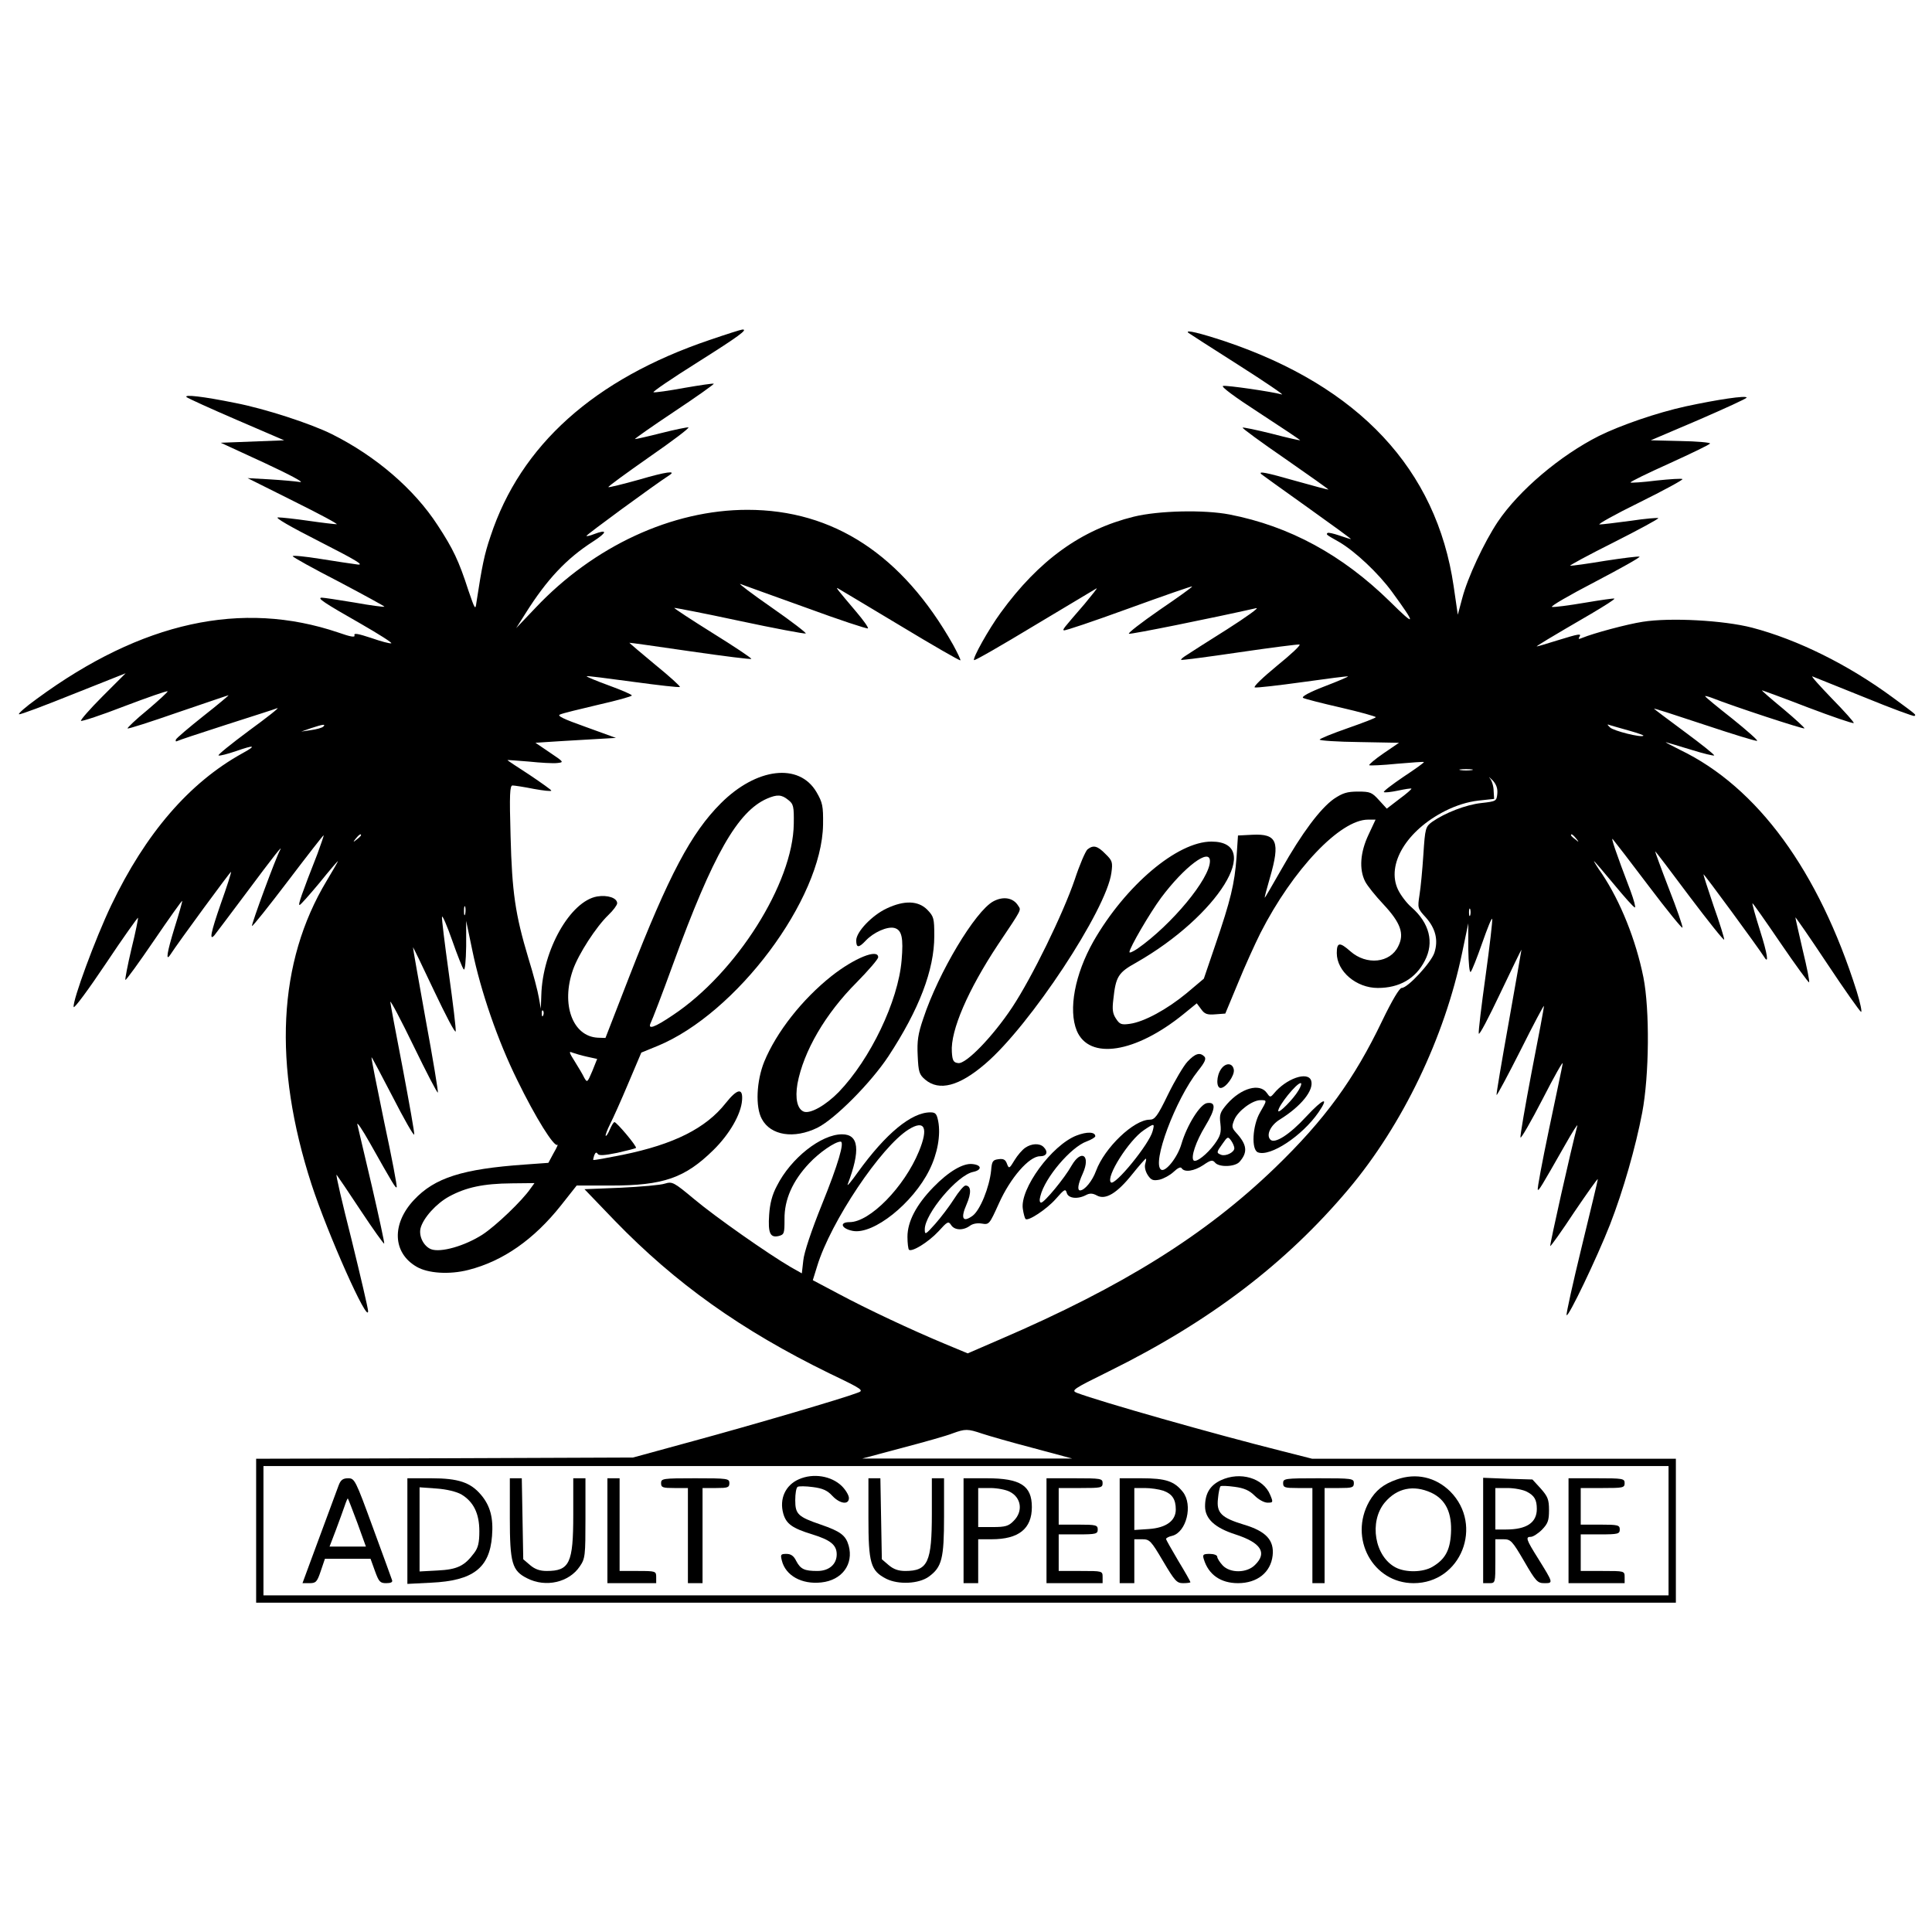 <?xml version="1.0" encoding="UTF-8" standalone="yes"?>
<svg version="1.0" xmlns="http://www.w3.org/2000/svg" width="100mm" height="100mm" viewBox="0 0 792 612" preserveAspectRatio="xMidYMid meet">
  <g transform="translate(0,612) scale(0.1,-0.1)" fill="#000000" stroke="none">
    <path d="M2908 5626 c-472 -160 -774 -431 -897 -804 -26 -76 -35 -123 -58
-272 -4 -32 -6 -29 -33 50 -39 121 -63 171 -126 267 -96 148 -253 283 -433
373 -88 44 -277 105 -396 128 -133 27 -213 36 -200 24 6 -5 98 -47 205 -93
l195 -84 -130 -5 -130 -5 180 -83 c103 -48 165 -81 145 -78 -19 3 -75 8 -125
11 l-90 5 190 -95 c105 -52 183 -94 175 -94 -8 0 -60 6 -115 14 -55 8 -111 14
-125 14 -16 0 48 -37 170 -99 149 -76 186 -98 155 -94 -22 3 -91 13 -152 23
-62 10 -113 15 -113 11 0 -4 85 -51 190 -105 104 -55 188 -101 186 -102 -2 -2
-57 5 -123 17 -66 11 -126 20 -134 20 -21 -1 9 -21 160 -107 73 -42 130 -78
125 -80 -6 -2 -43 8 -83 22 -52 17 -71 21 -68 11 4 -10 -15 -7 -66 11 -396
134 -806 44 -1235 -271 -46 -33 -79 -62 -74 -64 6 -2 106 36 223 83 l214 85
-95 -95 c-52 -52 -91 -97 -88 -100 3 -3 83 23 178 60 95 36 175 64 177 61 2
-2 -35 -36 -82 -76 -48 -39 -84 -74 -82 -76 2 -3 95 27 207 66 112 38 205 70
207 70 2 0 -44 -39 -104 -86 -59 -47 -110 -90 -112 -96 -2 -6 0 -9 5 -6 5 3
95 33 201 67 106 34 200 64 210 68 10 3 -42 -38 -116 -92 -74 -55 -130 -100
-125 -102 6 -2 36 6 69 17 80 28 89 25 27 -9 -216 -120 -395 -327 -536 -622
-65 -136 -159 -391 -154 -417 2 -8 61 72 132 178 70 105 130 189 132 188 1 -2
-10 -59 -27 -127 -16 -68 -27 -126 -25 -128 2 -3 55 70 117 161 62 91 114 164
116 163 1 -2 -13 -52 -32 -112 -30 -98 -37 -139 -17 -109 35 54 247 342 249
340 2 -2 -17 -61 -42 -131 -41 -118 -48 -154 -26 -129 4 5 63 83 131 174 114
153 152 201 138 175 -17 -30 -119 -307 -115 -311 2 -3 69 81 148 185 79 104
145 189 146 187 1 -1 -11 -36 -26 -77 -64 -163 -80 -209 -73 -209 4 0 40 41
81 90 40 50 75 90 76 90 2 0 -19 -36 -46 -81 -200 -333 -221 -753 -62 -1244
67 -205 232 -575 232 -520 0 11 -31 143 -68 294 -38 150 -66 269 -61 265 4 -5
49 -71 99 -147 51 -77 94 -137 96 -135 2 1 -21 107 -50 233 -30 127 -57 241
-60 255 -3 14 20 -20 51 -75 94 -167 106 -187 110 -182 3 2 -20 123 -51 267
-30 145 -54 265 -52 266 1 1 40 -72 87 -163 46 -90 86 -160 88 -154 2 5 -20
127 -47 271 -28 144 -51 267 -51 273 1 7 44 -75 96 -182 52 -107 96 -192 99
-190 2 3 -20 137 -50 299 -29 162 -53 296 -52 297 1 0 40 -80 87 -180 47 -99
86 -174 88 -165 2 8 -11 115 -28 237 -17 123 -30 227 -28 233 2 6 21 -38 42
-98 21 -60 42 -113 47 -118 5 -6 9 34 10 95 l0 104 25 -120 c35 -170 105 -372
184 -532 76 -156 152 -277 165 -266 4 4 -2 -11 -15 -33 l-22 -41 -97 -7 c-255
-18 -369 -54 -454 -145 -92 -98 -88 -217 11 -274 46 -27 134 -33 212 -13 142
36 269 125 380 265 l64 81 141 0 c215 0 303 31 420 146 65 64 113 146 117 204
4 52 -20 47 -67 -12 -81 -103 -212 -169 -422 -212 -65 -13 -119 -23 -121 -21
-1 1 1 10 4 19 5 12 9 14 14 6 5 -8 26 -7 80 4 40 9 75 18 77 20 6 5 -79 106
-88 106 -4 0 -12 -14 -19 -30 -7 -17 -15 -29 -17 -26 -2 2 6 24 18 48 12 23
46 99 75 168 l53 125 66 27 c324 133 675 602 679 908 1 76 -2 90 -27 133 -71
121 -246 100 -392 -46 -122 -122 -213 -294 -374 -707 l-99 -255 -31 1 c-104 5
-152 137 -102 279 23 65 95 176 145 224 20 19 36 41 36 48 0 22 -39 35 -82 28
-110 -19 -224 -220 -229 -405 l-2 -55 -8 45 c-4 25 -23 98 -43 162 -54 180
-67 270 -73 501 -5 171 -3 207 8 207 8 0 47 -6 87 -14 39 -7 72 -11 72 -7 0 3
-41 32 -90 65 -50 32 -90 59 -90 60 0 1 39 -2 88 -6 48 -5 100 -8 116 -6 29 3
28 4 -30 43 l-59 40 45 3 c25 2 99 6 165 10 l120 7 -124 45 c-93 33 -119 46
-105 51 10 5 81 22 157 40 75 17 137 34 137 38 0 4 -42 22 -94 41 -52 19 -93
36 -91 38 1 2 87 -9 190 -23 103 -14 190 -24 192 -21 3 2 -43 44 -101 91 -58
48 -106 89 -106 90 0 1 113 -15 250 -35 138 -20 250 -34 250 -31 0 4 -72 52
-159 106 -88 55 -158 101 -157 103 2 1 122 -22 266 -53 145 -31 268 -54 273
-52 5 1 -57 49 -139 106 -82 57 -140 101 -129 97 11 -4 132 -48 269 -97 136
-50 251 -88 254 -85 3 3 -19 34 -48 68 -77 91 -86 102 -75 96 6 -3 120 -72
254 -152 134 -81 245 -145 248 -143 2 2 -12 31 -30 64 -208 368 -490 553 -843
553 -309 0 -630 -149 -869 -402 l-79 -83 38 60 c88 140 168 225 277 295 59 38
61 52 3 30 -15 -6 -28 -9 -30 -7 -3 3 274 206 340 249 31 20 -14 14 -123 -18
-68 -19 -125 -33 -127 -31 -3 2 73 57 167 123 94 65 167 120 161 122 -5 1 -55
-9 -110 -23 -55 -14 -104 -25 -109 -25 -4 0 67 50 160 112 92 61 165 113 163
115 -2 2 -56 -6 -120 -17 -65 -12 -122 -20 -127 -18 -5 2 76 57 181 123 168
106 209 136 183 134 -5 0 -65 -19 -135 -43z m-1583 -1585 c-6 -5 -28 -11 -50
-14 l-40 -6 40 14 c49 16 62 18 50 6z m1906 -300 c22 -17 24 -27 23 -98 -3
-243 -235 -611 -495 -784 -77 -52 -106 -62 -91 -31 5 9 47 118 92 242 163 447
264 623 384 676 42 18 60 17 87 -5z m-1751 -145 c0 -2 -8 -10 -17 -17 -16 -13
-17 -12 -4 4 13 16 21 21 21 13z m427 -323 c-3 -10 -5 -4 -5 12 0 17 2 24 5
18 2 -7 2 -21 0 -30z m320 -415 c-3 -8 -6 -5 -6 6 -1 11 2 17 5 13 3 -3 4 -12
1 -19z m180 -170 l41 -9 -20 -50 c-20 -47 -21 -48 -33 -27 -6 13 -24 43 -39
67 -23 36 -25 43 -10 36 11 -4 38 -12 61 -17z m-232 -540 c-34 -50 -143 -154
-197 -189 -73 -47 -172 -75 -211 -60 -30 12 -51 53 -43 86 11 42 64 101 117
130 70 38 141 53 257 54 l93 1 -16 -22z"/>
    <path d="M4871 5656 c2 -2 94 -61 204 -131 110 -70 191 -125 180 -122 -44 12
-225 38 -241 35 -11 -2 47 -45 149 -111 92 -60 167 -110 167 -112 0 -1 -52 10
-116 27 -64 16 -118 27 -120 25 -3 -2 76 -60 175 -128 98 -68 178 -125 177
-126 -1 -1 -62 15 -136 36 -119 34 -154 41 -139 27 2 -2 87 -63 188 -135 101
-72 182 -131 179 -131 -3 0 -25 7 -48 15 -24 8 -45 13 -48 10 -6 -6 -7 -6 48
-37 65 -38 161 -128 217 -205 100 -137 98 -145 -9 -39 -195 191 -411 309 -658
357 -104 20 -290 16 -392 -9 -215 -53 -389 -178 -546 -394 -49 -67 -116 -187
-109 -194 3 -3 114 61 248 142 134 80 249 149 254 152 6 3 -17 -25 -49 -64
-89 -103 -90 -104 -85 -108 3 -3 121 37 264 89 143 52 261 93 262 91 2 -2 -58
-45 -133 -96 -75 -52 -132 -96 -126 -98 9 -3 340 64 522 105 14 3 -40 -36
-120 -87 -80 -50 -156 -99 -168 -107 -13 -8 -22 -16 -20 -18 2 -2 109 12 238
31 129 19 240 33 247 32 7 -2 -35 -41 -93 -88 -57 -47 -98 -86 -90 -88 8 -2
96 8 197 22 100 14 184 25 185 23 2 -1 -42 -20 -97 -41 -62 -24 -95 -42 -87
-47 7 -4 77 -22 156 -40 78 -18 142 -36 142 -39 0 -3 -52 -23 -115 -45 -63
-22 -115 -43 -115 -47 0 -4 73 -9 163 -10 l162 -3 -63 -43 c-35 -24 -61 -46
-59 -49 3 -2 54 0 113 6 60 5 110 9 111 7 2 -2 -36 -29 -83 -60 -47 -32 -84
-60 -81 -63 3 -3 29 0 58 6 28 6 53 10 55 8 2 -1 -20 -21 -49 -42 l-52 -40
-32 35 c-29 32 -36 35 -86 35 -45 0 -63 -6 -99 -30 -56 -40 -131 -140 -214
-287 -37 -65 -68 -118 -69 -118 -2 0 8 37 21 82 43 148 29 181 -72 176 l-59
-3 -6 -90 c-8 -108 -24 -175 -87 -359 l-47 -138 -70 -59 c-81 -67 -175 -118
-233 -126 -35 -5 -42 -2 -57 21 -14 21 -16 38 -11 79 10 94 20 110 94 151 335
191 525 496 308 496 -140 0 -352 -180 -483 -408 -77 -136 -104 -281 -69 -367
51 -122 241 -92 438 68 l54 44 18 -24 c14 -20 25 -24 59 -21 l40 3 52 125 c28
69 70 161 92 205 133 261 327 465 441 465 l31 0 -29 -62 c-34 -72 -39 -141
-14 -191 9 -18 43 -60 75 -94 71 -76 87 -121 61 -172 -33 -69 -130 -79 -196
-21 -44 39 -56 38 -56 -7 0 -75 80 -143 168 -143 89 0 155 38 193 112 39 75
19 154 -55 219 -19 16 -44 49 -55 72 -49 103 35 243 194 323 46 23 92 37 135
42 l65 7 -2 33 c0 18 -7 41 -15 51 -7 9 -3 6 10 -7 16 -17 22 -34 20 -56 -3
-30 -4 -31 -66 -38 -63 -7 -148 -40 -201 -77 -27 -20 -29 -25 -36 -133 -4 -62
-11 -137 -16 -167 -8 -53 -8 -55 26 -92 40 -45 52 -93 35 -145 -14 -41 -109
-144 -134 -144 -9 0 -39 -50 -80 -135 -115 -240 -235 -405 -439 -602 -285
-275 -624 -487 -1126 -703 l-134 -58 -96 40 c-132 55 -316 141 -437 206 l-102
54 18 58 c55 181 262 490 375 560 66 41 82 7 42 -90 -60 -146 -201 -290 -284
-290 -44 0 -34 -27 13 -36 85 -16 247 114 314 250 33 66 47 143 36 200 -6 30
-11 36 -32 36 -78 0 -183 -87 -297 -245 -27 -38 -46 -61 -42 -50 53 140 46
205 -23 205 -86 0 -210 -98 -267 -211 -20 -37 -29 -74 -32 -119 -5 -75 4 -95
39 -87 23 6 24 11 24 69 -1 80 33 157 101 229 41 44 106 89 129 89 17 0 -10
-93 -76 -256 -44 -109 -74 -199 -77 -231 l-6 -53 -46 26 c-91 53 -308 205
-395 278 -84 70 -90 73 -120 64 -17 -6 -98 -13 -181 -17 l-149 -6 124 -129
c249 -257 518 -449 880 -626 140 -67 143 -70 114 -80 -56 -22 -431 -132 -674
-198 l-245 -67 -772 -3 -773 -2 0 -295 0 -295 2910 0 2910 0 0 295 0 295 -746
0 -745 0 -122 31 c-283 71 -747 203 -842 239 -25 10 -18 15 132 89 413 204
725 442 981 746 222 264 394 622 466 970 l25 120 0 -104 c1 -61 5 -101 10 -95
5 5 26 58 47 118 21 60 39 105 41 99 2 -6 -10 -110 -27 -233 -17 -122 -30
-229 -28 -237 2 -9 41 66 88 165 47 99 86 179 87 179 0 -1 -23 -135 -52 -297
-29 -162 -52 -297 -50 -299 2 -2 47 82 99 185 52 104 95 185 95 180 1 -5 -22
-126 -50 -269 -27 -142 -48 -264 -46 -270 2 -6 43 65 91 158 48 94 85 159 82
145 -2 -14 -28 -135 -56 -269 -28 -134 -49 -245 -46 -248 4 -5 13 10 111 182
31 55 54 91 51 80 -26 -97 -114 -490 -111 -493 2 -2 47 61 99 140 53 78 96
139 96 134 0 -5 -30 -129 -66 -277 -36 -148 -64 -274 -62 -280 5 -15 125 236
178 371 54 139 105 317 132 459 29 153 31 422 5 554 -31 154 -94 311 -170 425
-20 28 -34 52 -33 52 2 0 39 -43 82 -95 43 -52 81 -95 86 -95 4 0 -4 30 -18
68 -60 157 -83 226 -72 211 7 -8 74 -95 148 -193 74 -98 136 -174 137 -169 2
5 -23 77 -56 161 -32 83 -57 152 -56 152 2 0 65 -83 141 -185 77 -102 140
-181 142 -177 1 5 -18 67 -43 137 -24 71 -43 130 -42 131 2 3 225 -301 249
-339 20 -33 14 11 -17 108 -19 60 -33 111 -31 112 1 2 53 -72 115 -163 62 -91
115 -163 117 -161 3 3 -9 62 -26 132 -16 70 -30 130 -30 134 0 3 59 -82 130
-189 71 -107 134 -196 139 -198 5 -2 -3 37 -18 85 -156 493 -406 836 -724 989
-39 20 -65 33 -57 31 8 -2 55 -16 104 -31 48 -15 90 -25 93 -23 2 3 -52 46
-121 97 -69 51 -126 94 -126 95 0 2 93 -28 207 -66 114 -38 211 -68 216 -66 5
1 -41 42 -102 91 -61 48 -111 89 -111 92 0 2 12 -1 28 -7 88 -35 375 -129 379
-125 2 2 -37 38 -87 80 -51 42 -90 76 -87 76 2 0 87 -31 188 -70 100 -38 185
-67 188 -64 3 2 -38 48 -90 101 -51 53 -87 93 -79 90 8 -3 105 -42 214 -86
110 -45 202 -79 204 -76 6 6 14 0 -88 75 -183 135 -391 238 -578 287 -116 30
-335 42 -448 24 -65 -10 -202 -47 -248 -66 -14 -6 -17 -5 -12 3 10 16 2 15
-89 -13 -44 -14 -82 -25 -85 -25 -5 0 51 34 223 134 54 32 97 59 95 62 -2 2
-57 -6 -122 -17 -65 -11 -126 -19 -134 -17 -8 2 71 48 177 103 105 55 187 101
182 103 -6 2 -69 -6 -141 -17 -72 -12 -136 -21 -143 -20 -6 0 73 43 177 95
103 52 186 97 184 100 -3 2 -54 -2 -113 -11 -60 -8 -117 -15 -128 -15 -10 0
63 41 163 90 101 50 180 93 177 96 -3 3 -51 0 -107 -6 -55 -7 -103 -10 -106
-8 -2 3 70 38 161 79 90 41 165 77 165 81 0 4 -55 9 -121 10 l-122 3 197 84
c108 47 196 87 196 91 0 10 -120 -8 -250 -36 -118 -26 -266 -77 -355 -121
-159 -80 -328 -223 -415 -352 -56 -84 -124 -229 -146 -314 l-18 -67 -17 117
c-70 479 -388 819 -938 1004 -100 33 -164 49 -150 35z m1807 -1631 c35 -10 61
-19 59 -21 -8 -9 -123 20 -137 34 -13 13 -13 14 1 9 8 -2 43 -13 77 -22z
m-645 -162 c-13 -2 -33 -2 -45 0 -13 2 -3 4 22 4 25 0 35 -2 23 -4z m428 -280
c13 -16 12 -17 -3 -4 -10 7 -18 15 -18 17 0 8 8 3 21 -13z m-1501 -93 c0 -72
-157 -261 -297 -359 -18 -12 -33 -19 -33 -14 0 17 84 161 130 223 95 127 200
206 200 150z m1067 -222 c-3 -7 -5 -2 -5 12 0 14 2 19 5 13 2 -7 2 -19 0 -25z
m-2001 -2125 c27 -9 121 -36 209 -59 l160 -43 -430 0 -430 0 165 44 c91 24
183 50 205 59 52 19 62 19 121 -1z m2814 -398 l0 -265 -2880 0 -2880 0 0 265
0 265 2880 0 2880 0 0 -265z"/>
    <path d="M3275 956 c-55 -24 -81 -80 -64 -141 12 -42 37 -60 119 -85 74 -23
100 -43 100 -82 0 -41 -32 -68 -79 -68 -53 0 -69 7 -87 41 -10 21 -22 29 -40
29 -24 0 -25 -3 -19 -27 15 -62 82 -99 162 -90 85 9 133 75 112 151 -12 42
-33 58 -114 86 -94 32 -105 43 -105 100 0 27 4 52 10 55 5 3 33 3 62 -1 40 -5
60 -14 80 -36 31 -33 68 -38 68 -9 0 11 -13 33 -29 49 -43 42 -117 54 -176 28z"/>
    <path d="M5005 952 c-45 -21 -65 -55 -65 -107 0 -51 40 -88 124 -115 105 -34
132 -75 81 -125 -33 -34 -102 -35 -133 -2 -12 13 -22 29 -22 35 0 7 -14 12
-31 12 -27 0 -30 -3 -24 -22 19 -63 69 -98 140 -98 79 0 134 44 142 113 7 63
-27 100 -118 127 -92 28 -113 48 -106 107 2 24 7 46 10 50 3 3 29 2 58 -2 39
-5 61 -15 82 -36 16 -16 39 -29 53 -29 23 0 24 1 11 32 -28 69 -123 97 -202
60z"/>
    <path d="M5726 955 c-55 -19 -87 -45 -113 -90 -85 -151 15 -335 182 -335 194
0 288 237 150 376 -60 59 -140 77 -219 49z m141 -54 c60 -28 86 -83 81 -168
-4 -70 -25 -106 -76 -136 -39 -23 -109 -24 -150 -3 -87 45 -111 188 -45 267
50 59 117 73 190 40z"/>
    <path d="M1389 933 c-11 -29 -55 -148 -114 -308 l-35 -95 29 0 c26 0 31 5 46
50 l17 50 93 0 94 0 18 -50 c16 -44 21 -50 46 -50 19 0 28 4 24 13 -2 6 -37
103 -78 214 -72 197 -75 203 -102 203 -21 0 -30 -7 -38 -27z m76 -156 l35 -97
-75 0 -74 0 26 68 c14 37 30 82 36 99 6 18 12 32 13 30 2 -2 19 -47 39 -100z"/>
    <path d="M1670 744 l0 -217 98 5 c171 8 239 60 249 191 6 74 -7 124 -45 169
-43 51 -93 68 -204 68 l-98 0 0 -216z m221 150 c50 -30 74 -78 74 -151 0 -47
-5 -68 -21 -89 -40 -54 -70 -68 -150 -72 l-74 -4 0 172 0 173 69 -5 c43 -3 82
-13 102 -24z"/>
    <path d="M2090 799 c0 -187 9 -218 71 -249 76 -39 172 -17 216 49 22 32 23 44
23 197 l0 164 -25 0 -25 0 0 -150 c0 -198 -15 -230 -109 -230 -28 0 -48 7 -68
24 l-28 24 -3 166 -3 166 -25 0 -24 0 0 -161z"/>
    <path d="M2490 745 l0 -215 100 0 100 0 0 25 c0 24 -2 25 -75 25 l-75 0 0 190
0 190 -25 0 -25 0 0 -215z"/>
    <path d="M2710 940 c0 -18 7 -20 55 -20 l55 0 0 -195 0 -195 30 0 30 0 0 195
0 195 55 0 c48 0 55 2 55 20 0 19 -7 20 -140 20 -133 0 -140 -1 -140 -20z"/>
    <path d="M3560 799 c0 -188 9 -218 73 -251 50 -25 134 -21 175 9 53 39 62 73
62 246 l0 157 -25 0 -25 0 0 -145 c0 -199 -16 -235 -109 -235 -28 0 -48 7 -68
24 l-28 24 -3 166 -3 166 -25 0 -24 0 0 -161z"/>
    <path d="M3950 745 l0 -215 30 0 30 0 0 90 0 90 55 0 c111 0 165 43 165 132 0
88 -47 118 -185 118 l-95 0 0 -215z m189 160 c48 -24 56 -81 16 -120 -20 -21
-34 -25 -85 -25 l-60 0 0 80 0 80 50 0 c28 0 64 -7 79 -15z"/>
    <path d="M4290 745 l0 -215 115 0 115 0 0 25 c0 25 -1 25 -90 25 l-90 0 0 75
0 75 80 0 c73 0 80 2 80 20 0 18 -7 20 -80 20 l-80 0 0 75 0 75 90 0 c83 0 90
1 90 20 0 19 -7 20 -115 20 l-115 0 0 -215z"/>
    <path d="M4590 745 l0 -215 30 0 30 0 0 90 0 90 33 0 c30 0 36 -7 85 -90 48
-81 56 -90 82 -90 17 0 30 2 30 4 0 3 -22 42 -50 88 -27 46 -50 86 -50 89 0 4
11 10 25 13 59 15 86 127 44 180 -35 44 -70 56 -169 56 l-90 0 0 -215z m179
164 c36 -13 51 -35 51 -77 0 -46 -39 -75 -110 -80 l-60 -4 0 86 0 86 44 0 c23
0 57 -5 75 -11z"/>
    <path d="M5260 940 c0 -18 7 -20 60 -20 l60 0 0 -195 0 -195 25 0 25 0 0 195
0 195 60 0 c53 0 60 2 60 20 0 19 -7 20 -145 20 -138 0 -145 -1 -145 -20z"/>
    <path d="M6080 746 l0 -216 25 0 c25 0 25 1 25 90 l0 90 33 0 c30 0 36 -6 85
-90 48 -83 55 -90 83 -90 37 0 37 0 -25 100 -51 81 -53 90 -30 90 8 0 29 13
45 29 24 25 29 37 29 80 0 44 -5 56 -34 89 l-34 37 -101 3 -101 4 0 -216z
m179 159 c31 -16 41 -33 41 -71 0 -56 -42 -84 -126 -84 l-44 0 0 85 0 85 50 0
c28 0 64 -7 79 -15z"/>
    <path d="M6430 745 l0 -215 115 0 115 0 0 25 c0 25 -1 25 -90 25 l-90 0 0 75
0 75 80 0 c73 0 80 2 80 20 0 18 -7 20 -80 20 l-80 0 0 75 0 75 90 0 c83 0 90
1 90 20 0 19 -7 20 -115 20 l-115 0 0 -215z"/>
    <path d="M4458 3538 c-8 -7 -32 -62 -52 -123 -48 -141 -176 -403 -257 -525
-79 -119 -189 -233 -221 -228 -19 2 -24 10 -26 46 -6 87 66 254 190 441 100
149 94 139 82 158 -20 33 -61 40 -102 18 -74 -40 -225 -292 -287 -480 -22 -64
-26 -93 -23 -153 3 -66 6 -77 31 -98 57 -48 139 -27 246 65 183 156 497 632
517 783 6 43 4 50 -24 77 -33 34 -50 38 -74 19z"/>
    <path d="M3635 3296 c-60 -28 -125 -96 -125 -131 0 -31 10 -32 39 -1 32 34 88
59 117 52 31 -8 38 -40 30 -133 -14 -167 -128 -405 -258 -540 -53 -54 -116
-90 -143 -80 -27 11 -36 54 -26 114 25 134 115 288 243 416 48 49 88 95 88
103 0 36 -97 -3 -191 -77 -121 -96 -226 -230 -276 -351 -32 -79 -37 -186 -10
-235 36 -68 132 -83 228 -36 72 36 219 184 291 293 126 192 188 354 188 493 0
73 -2 80 -29 108 -37 37 -94 39 -166 5z"/>
    <path d="M4868 2668 c-16 -17 -52 -78 -80 -135 -43 -89 -54 -103 -75 -103 -65
0 -185 -115 -220 -210 -15 -41 -46 -79 -65 -80 -13 0 -9 26 11 70 33 74 -6
101 -46 32 -29 -52 -112 -152 -125 -152 -6 0 -8 10 -3 27 18 75 125 201 190
224 19 7 35 17 35 21 0 18 -33 20 -77 3 -101 -39 -233 -219 -220 -301 3 -20 8
-38 11 -41 10 -11 87 40 124 82 35 40 40 43 45 25 6 -23 45 -27 79 -9 15 8 27
8 45 -2 35 -19 82 9 145 88 28 35 53 63 55 63 3 0 1 -9 -2 -20 -4 -13 0 -31
10 -47 14 -21 22 -24 48 -19 17 4 43 18 58 32 17 16 29 22 33 15 12 -18 51
-12 89 13 30 21 38 22 48 10 16 -20 83 -18 101 4 34 39 30 70 -15 119 -18 20
-18 26 -7 53 15 36 74 80 107 80 28 0 28 1 -2 -51 -31 -54 -36 -153 -8 -163
50 -19 181 67 248 164 46 67 20 58 -50 -17 -68 -74 -129 -113 -147 -95 -19 19
1 60 39 83 87 54 140 120 128 159 -13 40 -103 9 -154 -54 -13 -15 -15 -15 -28
4 -29 41 -105 20 -163 -46 -28 -33 -32 -42 -27 -81 4 -36 0 -50 -24 -83 -30
-41 -75 -77 -86 -67 -12 13 9 77 48 141 43 71 45 100 7 94 -28 -4 -82 -90
-105 -168 -16 -55 -65 -116 -83 -105 -40 25 59 289 151 405 28 35 35 50 26 59
-18 18 -37 13 -69 -21z m455 -118 c-21 -36 -83 -98 -83 -84 0 21 75 114 92
114 5 0 1 -14 -9 -30z m-598 -167 c-13 -52 -155 -226 -171 -210 -22 22 74 173
135 214 43 29 45 29 36 -4z m335 -70 c0 -17 -35 -34 -54 -27 -20 8 -20 10 6
46 20 29 22 30 35 12 7 -10 13 -24 13 -31z"/>
    <path d="M5006 2638 c-20 -28 -21 -78 -2 -78 21 0 57 50 54 74 -4 29 -33 31
-52 4z"/>
    <path d="M4203 2315 c-12 -8 -32 -31 -44 -51 -21 -35 -23 -36 -31 -15 -6 17
-14 22 -35 19 -23 -3 -27 -8 -30 -46 -7 -69 -45 -163 -76 -186 -40 -29 -50
-11 -25 46 21 48 19 78 -4 78 -7 0 -28 -25 -47 -55 -19 -30 -54 -76 -77 -102
-40 -45 -43 -46 -43 -23 -1 63 134 224 199 236 36 8 35 28 -3 32 -38 5 -98
-30 -161 -95 -70 -72 -106 -141 -106 -203 0 -26 3 -49 6 -53 12 -11 80 31 121
75 37 41 41 43 52 26 14 -22 50 -23 77 -3 12 9 31 12 49 9 30 -5 31 -3 70 83
47 105 124 193 168 193 29 0 35 18 15 38 -16 16 -49 15 -75 -3z"/>
  </g>
</svg>